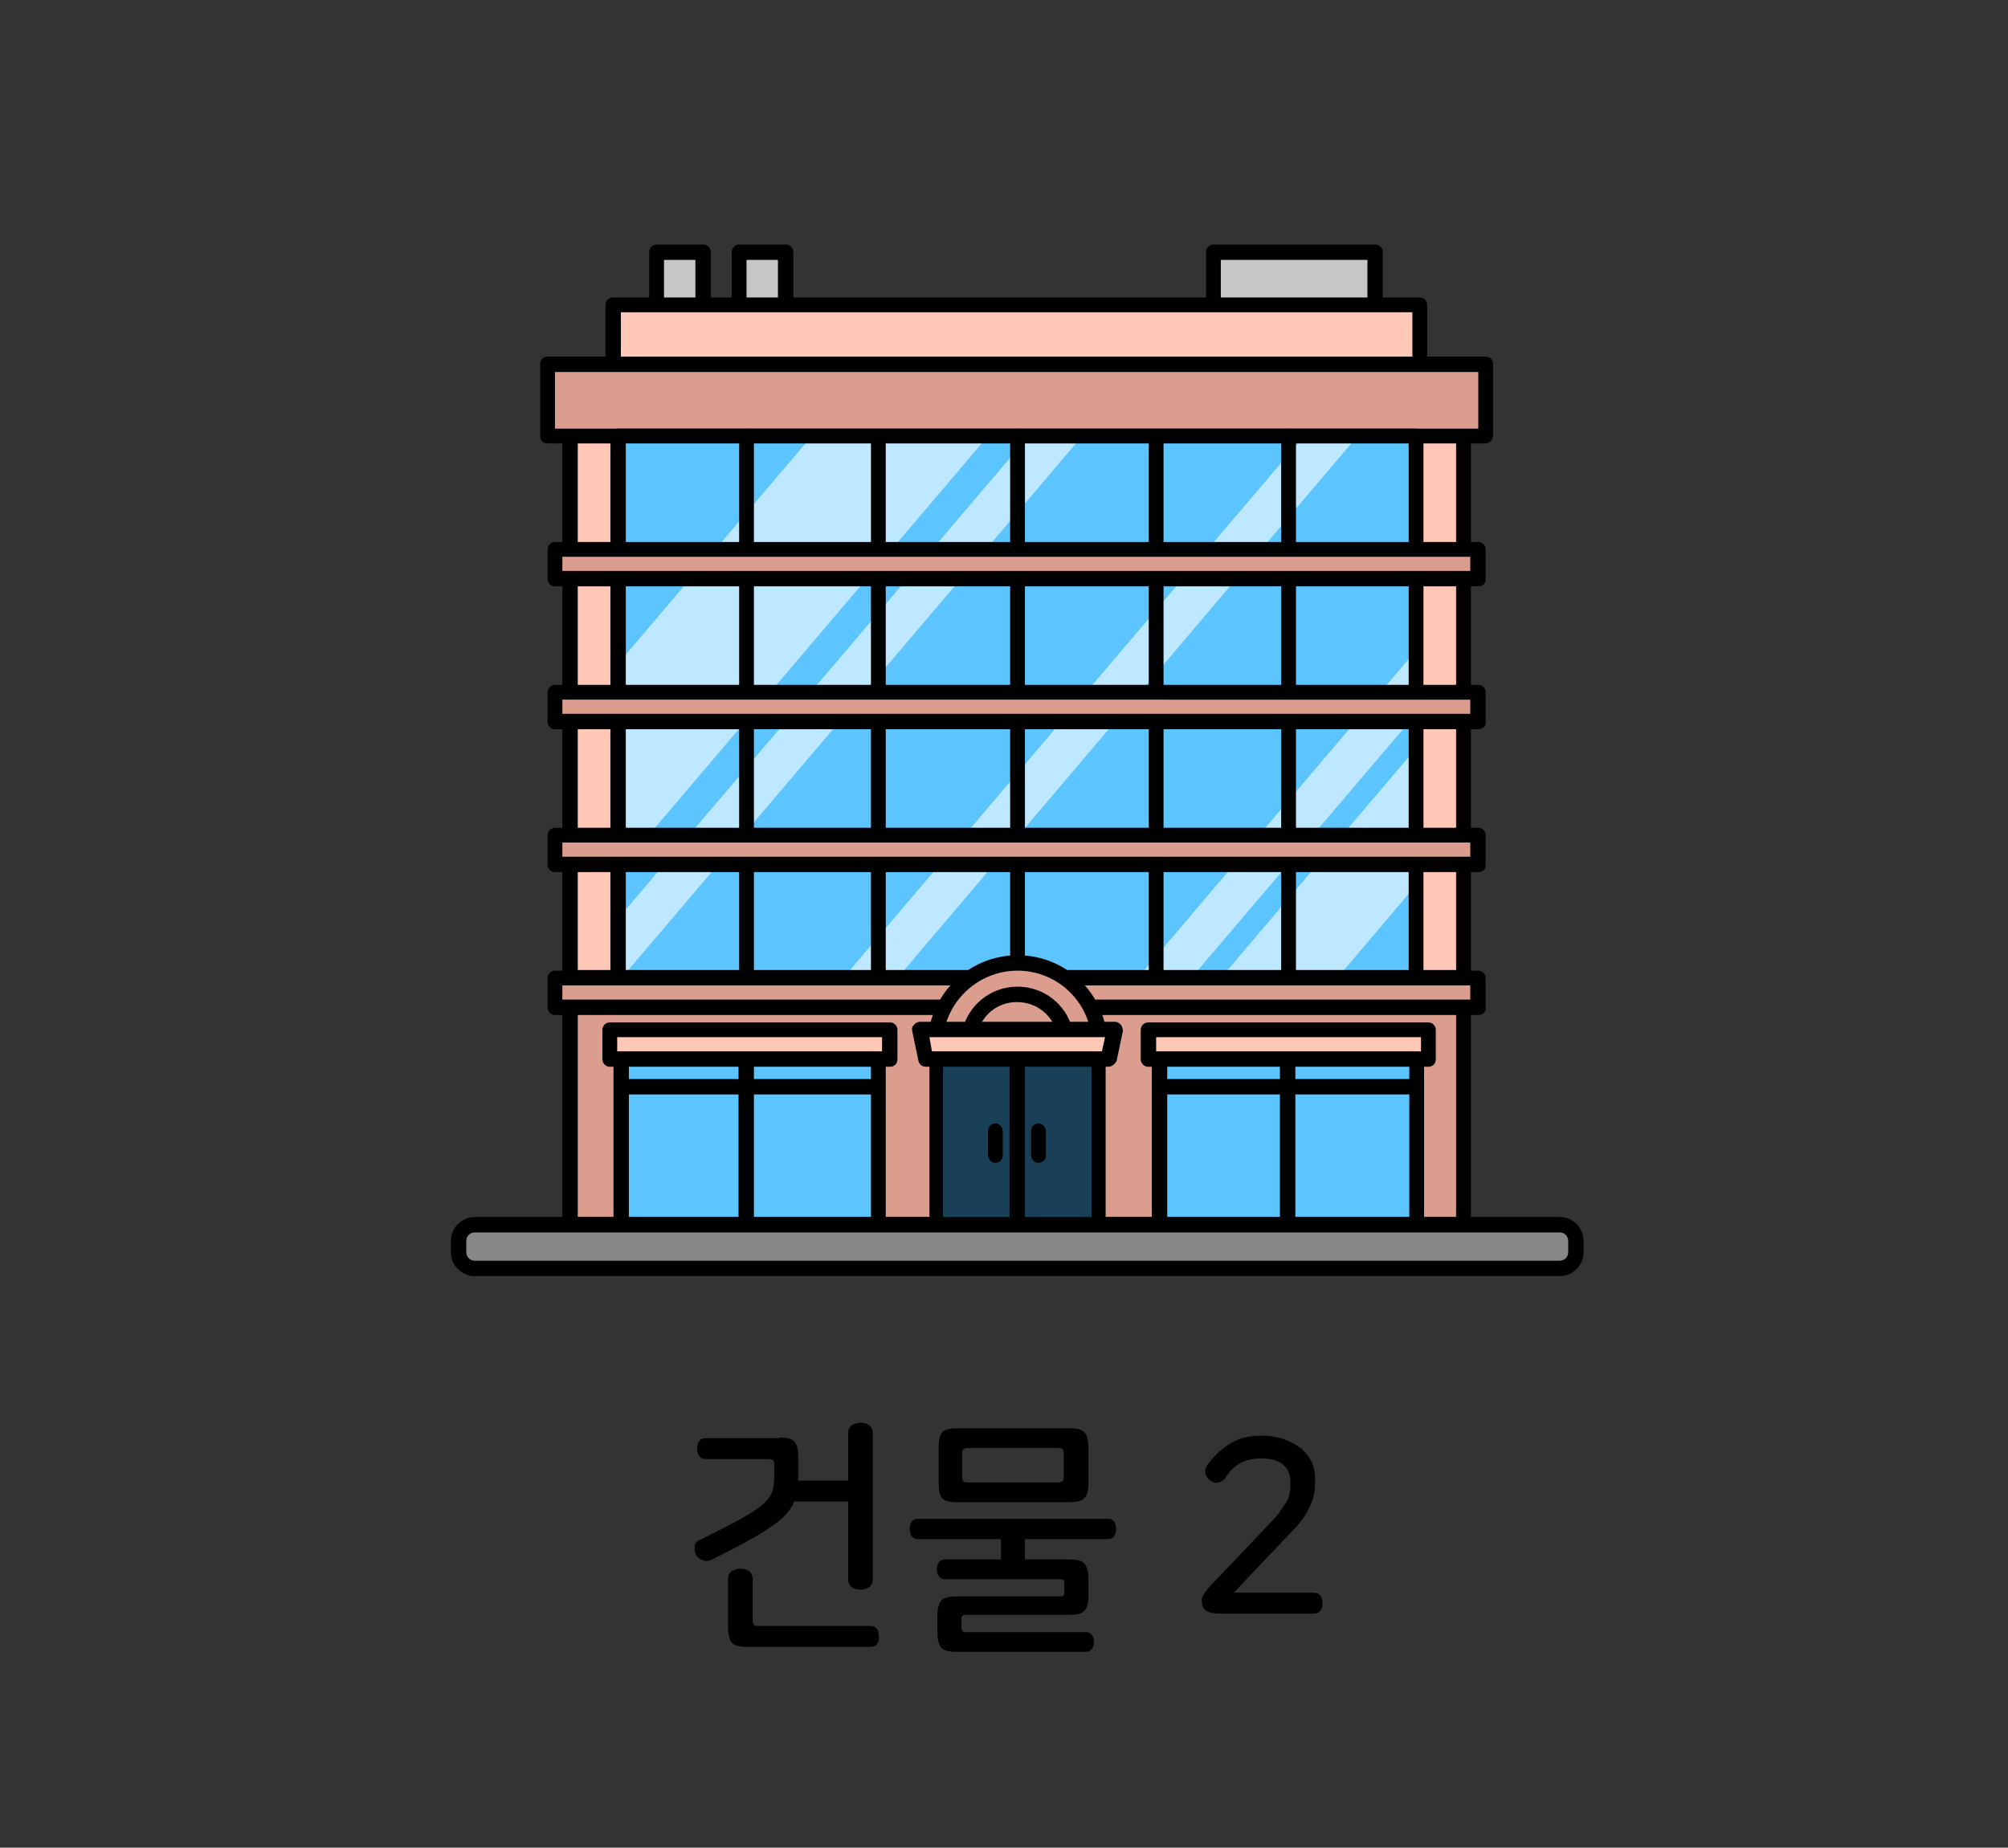 <?xml version="1.0" encoding="utf-8"?>
<!-- Generator: Adobe Illustrator 27.9.0, SVG Export Plug-In . SVG Version: 6.00 Build 0)  -->
<svg version="1.1" id="레이어_1" xmlns="http://www.w3.org/2000/svg" xmlns:xlink="http://www.w3.org/1999/xlink" x="0px"
	 y="0px" viewBox="0 0 326 300" width="326px" height="300px" style="enable-background:new 0 0 326 300;" xml:space="preserve">
<rect x="0" y="0" width="326" height="300" fill="#333333" stroke="none"/>
<style type="text/css">
	.st0{fill:#48AFE4;}
	.st1{fill:#FFCC00;}
	.st2{fill:#B500BA;}
	.st3{fill:#008BFF;}
	.st4{fill:#DB9D8D;}
	.st5{fill:#C6C6C6;}
	.st6{fill:#FFC7B5;}
	.st7{fill:#1A4057;}
	.st8{fill:#5CC5FF;}
	.st9{opacity:0.6;fill:#FFFFFF;}
	.st10{fill:#878787;}
	.st11{fill:#DDE3E8;}
	.st12{fill:#00BC2C;}
	.st13{fill:#ACB9C1;}
	.st14{fill:#4B5C63;}
	.st15{fill:#93A5AA;}
	.st16{fill:#1DBFFF;}
	.st17{fill:#FFFFFF;}
	.st18{fill:#4FA55E;}
	.st19{fill:#90D326;}
	.st20{fill:#919191;}
	.st21{fill:#B2B2B2;}
	.st22{fill:#AAAAAA;}
	.st23{fill:#999999;}
	.st24{fill:none;}
	.st25{fill:#153759;}
	.st26{fill:#7E1819;}
	.st27{fill:#164944;}
	.st28{fill:#1D4A7F;}
	.st29{fill:#D93D43;}
	.st30{fill:#3AADA4;}
	.st31{fill:#425466;}
	.st32{fill:#FFD56C;}
	.st33{fill:#A09570;}
	.st34{fill:#38342C;}
	.st35{fill:#CC4E3E;}
	.st36{fill:#FF5C50;}
	.st37{fill:#B5B5B5;}
	.st38{fill:#313E59;}
	.st39{fill:#0A74F2;}
	.st40{fill:#F8FCFF;}
	.st41{fill:#DDE9F3;}
	.st42{fill:#B4C6D1;}
	.st43{fill:#444444;}
	.st44{fill:#6B6B6B;}
	.st45{fill:#E5E5E5;}
	.st46{fill:#02A64D;}
	.st47{fill:#FFCE00;}
	.st48{fill:#404649;}
	.st49{fill:#FF2222;}
	.st50{fill:#FF6B27;}
	.st51{fill:#263B42;}
	.st52{fill:#799BAA;}
	.st53{fill:#FF3E3E;}
	.st54{fill:#D62525;}
	.st55{fill:#BFBFBF;}
	.st56{fill:#898989;}
	.st57{fill:#9049E2;}
	.st58{fill:#EAEAEA;}
	.st59{fill:#FFD815;}
	.st60{fill:#777F82;}
	.st61{fill:#FFAD29;}
	.st62{fill:#00A4DD;}
	.st63{fill:#BDF3FF;}
	.st64{fill:#F0FDFF;}
	.st65{fill:#3D6FEA;}
	.st66{fill:#BF7643;}
	.st67{fill:#5CDCFF;}
	.st68{fill:#48E05A;}
	.st69{fill:#FF0D0D;}
	.st70{fill:#A55200;}
	.st71{fill:#00C160;}
	.st72{fill:#0D9956;}
	.st73{fill:#8BCC38;}
	.st74{fill:#994D1A;}
	.st75{fill:#175FFF;}
	.st76{fill:none;stroke:#000000;stroke-width:2.5;stroke-linecap:round;stroke-linejoin:round;stroke-miterlimit:10;}
	.st77{fill:#9C5FFF;}
	.st78{fill:#33E2AC;}
	.st79{fill:#C90000;}
	.st80{fill:#A08100;}
	.st81{fill:#FFCC99;}
	.st82{fill:#FFAE55;}
	.st83{fill:#BCCCD3;}
	.st84{fill:#00A1E0;}
	.st85{fill:#0083CC;}
	.st86{fill:#3BC62C;}
	.st87{fill:#A7E59E;}
	.st88{fill:#2B9E5C;}
	.st89{fill:#127038;}
	.st90{fill:#EFFCA2;}
	.st91{fill:#2DC93F;}
	.st92{fill:#FF7300;}
	.st93{fill:#995828;}
	.st94{fill:#C67A3C;}
	.st95{fill:#FFC715;}
	.st96{fill:#FEA922;}
	.st97{fill:#97AD15;}
	.st98{fill:#549337;}
	.st99{fill:#EF65C8;}
	.st100{fill:#83D600;}
	.st101{fill:#FF5500;}
	.st102{fill:#0064F4;}
	.st103{fill:#FFD527;}
	.st104{fill:#FF0027;}
	.st105{fill:#000DFF;}
	.st106{fill:#E7CDBA;}
	.st107{fill:#FFF2E9;}
	.st108{fill:#3E6378;}
	.st109{fill:#A6B3BA;}
	.st110{fill:#D17342;}
	.st111{fill:#B6CAD6;}
	.st112{fill:#5AC7ED;}
	.st113{fill:#B56552;}
	.st114{fill:#848484;}
	.st115{fill:#7891A0;}
	.st116{fill:#576F7A;}
	.st117{fill:#B29052;}
	.st118{fill:#35CE20;}
	.st119{fill:#F4F4F4;}
	.st120{fill:#F4D48E;}
	.st121{fill:#D3D3D3;}
	.st122{fill:#D8D8D0;}
	.st123{fill:#7CD8CF;}
	.st124{fill:#B7B7AC;}
	.st125{fill-rule:evenodd;clip-rule:evenodd;fill:#FF0000;}
	.st126{fill:#FF0000;}
	.st127{fill:#B1D3E0;}
	.st128{fill:#7796A0;}
	.st129{fill:#F4EFCE;}
	.st130{fill:#00B2C0;}
	.st131{fill:#38CE56;}
	.st132{fill:#A0866E;}
	.st133{fill:#F9E7B7;}
	.st134{fill:#E0B96C;}
	.st135{fill:#E51010;}
	.st136{fill:#C6A666;}
	.st137{fill:#CCB2A6;}
	.st138{fill:#C3C3D1;}
	.st139{fill:#7BEFE7;}
	.st140{fill:#E62310;}
	.st141{fill:#EF8200;}
	.st142{fill:#F9BE00;}
	.st143{fill:#FE0100;}
	.st144{fill:#FF6600;}
	.st145{fill:#FFB300;}
	.st146{fill:#92867A;}
	.st147{fill:#AEA8A1;}
	.st148{fill:#DDDAD4;}
	.st149{fill:#ACA99F;}
	.st150{fill:#425799;}
	.st151{fill:#FFD400;}
	.st152{fill:#2A8C56;}
	.st153{fill:#41CC06;}
	.st154{fill:#59493D;}
	.st155{fill:#DD7F7F;}
	.st156{fill:#EDBCB2;}
	.st157{fill:#BA605D;}
	.st158{fill:#FFF7F4;}
	.st159{fill:#10C181;}
	.st160{fill:#D8C9B4;}
	.st161{fill:#AA9B8A;}
	.st162{fill:#AA9B8A;stroke:#000000;stroke-width:2.5;stroke-linecap:round;stroke-linejoin:round;stroke-miterlimit:10;}
	.st163{fill:#3FAFAA;}
	.st164{fill:#59D1C8;}
	.st165{fill:#85E0E0;}
	.st166{fill:#A86C52;}
	.st167{fill:#7C4937;}
	.st168{fill:#E2CDAE;}
	.st169{fill:#BCBCBC;}
	.st170{fill:#D6D6D6;}
	.st171{fill:#EFEFEF;}
	.st172{fill:#31729B;}
	.st173{fill:#774646;}
	.st174{fill:#349DD1;}
	.st175{fill:#939393;}
	.st176{fill:#C9C9C9;}
	.st177{fill:#3D70F2;}
	.st178{fill:#8EFF69;}
	.st179{fill:#42CE0F;}
	.st180{fill:#FF719D;}
	.st181{fill:#446093;}
	.st182{fill:#F4FFF0;}
	.st183{fill:#F43838;}
	.st184{fill:#FFE1A4;}
	.st185{fill:#D86141;stroke:#000000;stroke-width:2.5;stroke-linecap:round;stroke-linejoin:round;stroke-miterlimit:10;}
	.st186{fill:#2A73DD;stroke:#000000;stroke-width:2.5;stroke-linecap:round;stroke-linejoin:round;stroke-miterlimit:10;}
	.st187{fill:#915347;stroke:#000000;stroke-width:2.5;stroke-linecap:round;stroke-linejoin:round;stroke-miterlimit:10;}
	.st188{fill:#FFFFFF;stroke:#000000;stroke-width:2.5;stroke-linecap:round;stroke-linejoin:round;stroke-miterlimit:10;}
	.st189{fill:#C9C9C9;stroke:#000000;stroke-width:2.5;stroke-linecap:round;stroke-linejoin:round;stroke-miterlimit:10;}
	.st190{fill:url(#SVGID_1_);stroke:#000000;stroke-width:2.5;stroke-linecap:round;stroke-linejoin:round;stroke-miterlimit:10;}
	.st191{fill:#FF5D03;stroke:#000000;stroke-width:2.5;stroke-linecap:round;stroke-linejoin:round;stroke-miterlimit:10;}
	.st192{fill:#51C200;stroke:#000000;stroke-width:2.5;stroke-linecap:round;stroke-linejoin:round;stroke-miterlimit:10;}
	.st193{fill:#48A0F7;stroke:#000000;stroke-width:2.5;stroke-linecap:round;stroke-linejoin:round;stroke-miterlimit:10;}
	
		.st194{fill:url(#SVGID_00000036945873671617072120000006269203357638211485_);stroke:#000000;stroke-width:2.5;stroke-linecap:round;stroke-linejoin:round;stroke-miterlimit:10;}
	.st195{fill:#FFFFFF;stroke:#000000;stroke-width:2;stroke-linecap:round;stroke-linejoin:round;stroke-miterlimit:10;}
	.st196{fill:#878787;stroke:#000000;stroke-width:2.5;stroke-miterlimit:10;}
	.st197{fill:#FFBD4C;}
	.st198{fill:#AA8A51;}
	.st199{fill:#F9E6BE;}
	.st200{fill:#F3D08E;}
	.st201{fill:#7AED15;}
	.st202{fill:#66789E;}
	.st203{fill:#CED9EA;}
	.st204{fill:#FF5A4D;}
	.st205{fill:#F4FF66;}
	.st206{fill:#3DD7DD;}
	.st207{fill:#E73B4C;}
	.st208{fill:#A0A0A0;}
	.st209{fill:#EEEDE5;}
	.st210{fill:#E2DEC7;}
	.st211{fill:#C6C4B6;}
	.st212{fill:#F7A500;}
	.st213{fill:#FFFEF8;}
	.st214{fill:#896422;}
	.st215{fill:#BAB183;}
	.st216{fill:#EE728E;}
	.st217{fill:#CE093D;}
	.st218{fill:#89062F;}
	.st219{fill:#B7B7B7;}
	.st220{fill:#AA314E;}
	.st221{fill:#AF8F87;}
	.st222{fill:#D3C68D;}
	.st223{fill:#18D6A4;}
	.st224{fill:#C9D3D6;}
	.st225{fill:#9DA7AA;}
	.st226{fill:#D3EADD;}
	.st227{fill:#7FBA9C;}
	.st228{fill:#34B28E;}
	.st229{fill:#FF7712;}
	.st230{fill:#00BC28;}
	.st231{fill:#E5B498;}
	.st232{fill:#B78B76;}
	.st233{fill:#E9FBFF;}
	.st234{fill:#847269;}
	.st235{fill:#CCCCCC;}
	.st236{fill:#CCB3A8;}
	.st237{fill:#9BB8BC;}
	.st238{fill:#C7F8FF;}
	.st239{fill:#4FA504;}
	.st240{fill:#46CC4F;}
	.st241{fill:#ADA995;}
	.st242{fill:#0170DA;}
	.st243{fill:#74E2FF;}
	.st244{fill:#007FFF;}
	.st245{fill:#E52E8A;}
	.st246{fill:#00A3E4;}
	.st247{fill:#B0B0B0;}
	.st248{fill:#F5AB19;}
	.st249{fill:#2A67B0;}
	.st250{fill:#02C3F6;}
	.st251{fill:#17DD20;}
	.st252{fill:#FF4000;}
	.st253{fill:#717171;}
	.st254{fill:#231916;}
	.st255{fill:#8100A0;}
	.st256{fill:#E3007F;}
	.st257{fill:#005BAA;}
	.st258{fill:#7F7F7F;}
	.st259{fill:#012288;}
	.st260{fill:#0161D2;}
	.st261{fill:#42B649;}
	.st262{fill:#D2ECFB;}
	.st263{fill:#14348E;}
	.st264{fill:#EDE82B;}
	.st265{fill:#DF2725;}
	.st266{fill:#2D4D9C;}
	.st267{fill:#FF2732;}
	.st268{fill:#53ABB9;}
	.st269{fill:#E40219;}
	.st270{fill:#F39700;}
	.st271{fill:#777777;}
	.st272{fill:#60E5F3;}
	.st273{fill:#C1C1C1;}
	.st274{fill:#FF6700;}
	.st275{fill:#FFB600;}
	.st276{fill:#D18B8B;}
	.st277{fill:#AF4B4B;}
	.st278{fill:#E0B4A9;}
	.st279{fill:#EFD200;}
	.st280{fill:#686868;}
	.st281{fill:#FFDFD9;}
	.st282{fill:#FFFAD2;}
	.st283{fill:#76848C;}
	.st284{fill:#F54337;}
	.st285{fill:#9567D6;}
	.st286{fill:#414E58;}
	.st287{fill:#F8D48B;}
	.st288{fill:#00D2E2;}
	.st289{fill:#FFE600;}
	.st290{fill:#F5D837;}
</style>
<g>
	<rect x="92.5" y="161.4" class="st4" width="145.1" height="37.4"/>
	<path d="M237.6,200.1H92.5c-0.7,0-1.2-0.6-1.2-1.2v-37.4c0-0.7,0.6-1.2,1.2-1.2h145.1c0.7,0,1.2,0.6,1.2,1.2v37.4
		C238.9,199.5,238.3,200.1,237.6,200.1z M93.8,197.6h142.6v-34.9H93.8V197.6z"/>
	<rect x="120" y="40.9" class="st5" width="7.6" height="11.6"/>
	<path d="M127.6,53.8H120c-0.7,0-1.2-0.6-1.2-1.2V40.9c0-0.7,0.6-1.2,1.2-1.2h7.6c0.7,0,1.2,0.6,1.2,1.2v11.6
		C128.9,53.2,128.3,53.8,127.6,53.8z M121.2,51.3h5.1v-9.1h-5.1V51.3z"/>
	<rect x="106.5" y="40.9" class="st5" width="7.6" height="11.6"/>
	<path d="M114.2,53.8h-7.6c-0.7,0-1.2-0.6-1.2-1.2V40.9c0-0.7,0.6-1.2,1.2-1.2h7.6c0.7,0,1.2,0.6,1.2,1.2v11.6
		C115.4,53.2,114.9,53.8,114.2,53.8z M107.8,51.3h5.1v-9.1h-5.1V51.3z"/>
	<rect x="197" y="40.9" class="st5" width="26.3" height="11.6"/>
	<path d="M223.3,53.8H197c-0.7,0-1.2-0.6-1.2-1.2V40.9c0-0.7,0.6-1.2,1.2-1.2h26.3c0.7,0,1.2,0.6,1.2,1.2v11.6
		C224.6,53.2,224,53.8,223.3,53.8z M198.2,51.3h23.8v-9.1h-23.8V51.3z"/>
	<rect x="92.5" y="63.4" class="st6" width="145.1" height="95.4"/>
	<path d="M237.6,160H92.5c-0.7,0-1.2-0.6-1.2-1.2V63.4c0-0.7,0.6-1.2,1.2-1.2h145.1c0.7,0,1.2,0.6,1.2,1.2v95.4
		C238.9,159.5,238.3,160,237.6,160z M93.8,157.5h142.6V64.6H93.8V157.5z"/>
	<rect x="99.6" y="49.5" class="st6" width="131" height="11.6"/>
	<path d="M230.5,62.3h-131c-0.7,0-1.2-0.6-1.2-1.2V49.5c0-0.7,0.6-1.2,1.2-1.2h131c0.7,0,1.2,0.6,1.2,1.2v11.6
		C231.8,61.8,231.2,62.3,230.5,62.3z M100.8,59.8h128.5v-9.1H100.8V59.8z"/>
	<rect x="88.9" y="59.1" class="st4" width="152.3" height="11.6"/>
	<path d="M241.2,72H88.9c-0.7,0-1.2-0.5-1.2-1.2V59.1c0-0.7,0.5-1.2,1.2-1.2h152.3c0.7,0,1.2,0.5,1.2,1.2v11.6
		C242.4,71.4,241.8,72,241.2,72z M90.1,69.6H240v-9.2H90.1V69.6z"/>
	<rect x="152" y="170.8" class="st7" width="26.4" height="28"/>
	<path d="M178.4,200H152c-0.6,0-1.1-0.5-1.1-1.1v-28c0-0.6,0.5-1.1,1.1-1.1h26.4c0.6,0,1.1,0.5,1.1,1.1v28
		C179.5,199.5,179,200,178.4,200z M153.1,197.7h24.1V172h-24.1V197.7z"/>
	<rect x="163.9" y="168.3" width="2.5" height="30.5"/>
	<polyline class="st8" points="100.3,70.8 229.9,70.8 229.9,158.8 100.3,158.8 	"/>
	<polygon class="st8" points="229.9,121.5 198.2,158.8 217.1,158.8 229.9,143.7 	"/>
	<polygon class="st9" points="229.9,121.5 198.2,158.8 217.1,158.8 229.9,143.7 	"/>
	<polygon class="st8" points="167,70.8 100.3,149.2 100.3,158.8 100.9,158.8 175.7,70.8 	"/>
	<polygon class="st9" points="167,70.8 100.3,149.2 100.3,158.8 100.9,158.8 175.7,70.8 	"/>
	<polygon class="st8" points="131.8,70.8 100.3,107.8 100.3,141.5 160.4,70.8 	"/>
	<polygon class="st9" points="131.8,70.8 100.3,107.8 100.3,141.5 160.4,70.8 	"/>
	<polygon class="st8" points="211.7,70.8 136.9,158.8 145.7,158.8 220.4,70.8 	"/>
	<polygon class="st9" points="211.7,70.8 136.9,158.8 145.7,158.8 220.4,70.8 	"/>
	<polygon class="st8" points="229.9,105.6 184.7,158.8 193.4,158.8 229.9,115.9 	"/>
	<polygon class="st9" points="229.9,105.6 184.7,158.8 193.4,158.8 229.9,115.9 	"/>
	<path d="M229.9,160H100.3c-0.7,0-1.2-0.6-1.2-1.2v-88c0-0.7,0.6-1.2,1.2-1.2h129.6c0.7,0,1.2,0.6,1.2,1.2v88
		C231.1,159.5,230.6,160,229.9,160z M101.6,157.5h127.1V72H101.6V157.5z"/>
	<rect x="90.1" y="158.8" class="st4" width="149.9" height="4.8"/>
	<path d="M240,164.8H90.1c-0.7,0-1.2-0.6-1.2-1.2v-4.8c0-0.7,0.6-1.2,1.2-1.2H240c0.7,0,1.2,0.6,1.2,1.2v4.8
		C241.3,164.3,240.7,164.8,240,164.8z M91.3,162.3h147.4V160H91.3V162.3z"/>
	<path d="M165.2,160c-0.7,0-1.2-0.6-1.2-1.2v-88c0-0.7,0.6-1.2,1.2-1.2s1.2,0.6,1.2,1.2v88C166.4,159.5,165.9,160,165.2,160z"/>
	<path d="M187.7,160c-0.7,0-1.2-0.6-1.2-1.2v-87c0-0.7,0.6-1.2,1.2-1.2s1.2,0.6,1.2,1.2v87C188.9,159.5,188.4,160,187.7,160z"/>
	<path d="M209.2,160c-0.7,0-1.2-0.6-1.2-1.2v-88c0-0.7,0.6-1.2,1.2-1.2s1.2,0.6,1.2,1.2v88C210.4,159.5,209.8,160,209.2,160z"/>
	<path d="M142.6,160c-0.7,0-1.2-0.6-1.2-1.2v-87c0-0.7,0.6-1.2,1.2-1.2s1.2,0.6,1.2,1.2v87C143.9,159.5,143.3,160,142.6,160z"/>
	<path d="M121.2,160c-0.7,0-1.2-0.6-1.2-1.2v-88c0-0.7,0.6-1.2,1.2-1.2s1.2,0.6,1.2,1.2v88C122.4,159.5,121.9,160,121.2,160z"/>
	<rect x="90.1" y="135.6" class="st4" width="149.9" height="4.8"/>
	<path d="M240,141.6H90.1c-0.7,0-1.2-0.6-1.2-1.2v-4.8c0-0.7,0.6-1.2,1.2-1.2H240c0.7,0,1.2,0.6,1.2,1.2v4.8
		C241.3,141.1,240.7,141.6,240,141.6z M91.3,139.1h147.4v-2.3H91.3V139.1z"/>
	<rect x="90.1" y="112.4" class="st4" width="149.9" height="4.8"/>
	<path d="M240,118.4H90.1c-0.7,0-1.2-0.6-1.2-1.2v-4.8c0-0.7,0.6-1.2,1.2-1.2H240c0.7,0,1.2,0.6,1.2,1.2v4.8
		C241.3,117.9,240.7,118.4,240,118.4z M91.3,115.9h147.4v-2.3H91.3V115.9z"/>
	<rect x="90.1" y="89.2" class="st4" width="149.9" height="4.8"/>
	<path d="M240,95.2H90.1c-0.7,0-1.2-0.6-1.2-1.2v-4.8c0-0.7,0.6-1.2,1.2-1.2H240c0.7,0,1.2,0.6,1.2,1.2V94
		C241.3,94.7,240.7,95.2,240,95.2z M91.3,92.7h147.4v-2.3H91.3V92.7z"/>
	<rect x="100.8" y="170.8" class="st8" width="41.8" height="28"/>
	<path d="M142.6,200.1h-41.8c-0.7,0-1.2-0.6-1.2-1.2v-28c0-0.7,0.6-1.2,1.2-1.2h41.8c0.7,0,1.2,0.6,1.2,1.2v28
		C143.9,199.5,143.3,200.1,142.6,200.1z M102.1,197.6h39.3v-25.5h-39.3V197.6z"/>
	<path class="st4" d="M178.5,169.6h-26.7c0-7.4,6-13.3,13.3-13.3S178.5,162.3,178.5,169.6z"/>
	<path d="M178.5,170.9h-26.7c-0.7,0-1.2-0.6-1.2-1.2c0-8,6.5-14.6,14.6-14.6s14.6,6.5,14.6,14.6
		C179.8,170.3,179.2,170.9,178.5,170.9z M153.1,168.4h24.1c-0.6-6.1-5.8-10.8-12-10.8S153.8,162.3,153.1,168.4z"/>
	<rect x="99" y="167.2" class="st6" width="45.5" height="4.8"/>
	<path d="M144.5,173.2H99c-0.7,0-1.2-0.6-1.2-1.2v-4.8c0-0.7,0.6-1.2,1.2-1.2h45.5c0.7,0,1.2,0.6,1.2,1.2v4.8
		C145.7,172.7,145.2,173.2,144.5,173.2z M100.2,170.7h43v-2.3h-43V170.7z"/>
	<rect x="188.3" y="170.8" class="st8" width="41.8" height="28"/>
	<path d="M230,200.1h-41.8c-0.7,0-1.2-0.6-1.2-1.2v-28c0-0.7,0.6-1.2,1.2-1.2H230c0.7,0,1.2,0.6,1.2,1.2v28
		C231.3,199.5,230.7,200.1,230,200.1z M189.5,197.6h39.3v-25.5h-39.3V197.6z"/>
	<rect x="186.4" y="167.2" class="st6" width="45.5" height="4.8"/>
	<path d="M231.9,173.2h-45.5c-0.7,0-1.2-0.6-1.2-1.2v-4.8c0-0.7,0.6-1.2,1.2-1.2h45.5c0.7,0,1.2,0.6,1.2,1.2v4.8
		C233.1,172.7,232.6,173.2,231.9,173.2z M187.7,170.7h43v-2.3h-43V170.7z"/>
	<path d="M168.6,188.8c-0.7,0-1.2-0.6-1.2-1.2v-4c0-0.7,0.6-1.2,1.2-1.2s1.2,0.6,1.2,1.2v4C169.9,188.2,169.3,188.8,168.6,188.8z"/>
	<path d="M161.6,188.8c-0.7,0-1.2-0.6-1.2-1.2v-4c0-0.7,0.6-1.2,1.2-1.2s1.2,0.6,1.2,1.2v4C162.8,188.2,162.3,188.8,161.6,188.8z"/>
	<path class="st4" d="M173.1,169.4h-15.9c0-4.4,3.6-7.9,7.9-7.9S173.1,165,173.1,169.4z"/>
	<path d="M173.1,170.6h-15.9c-0.7,0-1.2-0.6-1.2-1.2c0-5.1,4.1-9.2,9.2-9.2s9.2,4.1,9.2,9.2C174.3,170,173.8,170.6,173.1,170.6z
		 M158.6,168.1h13.1c-0.6-3.1-3.3-5.4-6.6-5.4S159.2,165,158.6,168.1z"/>
	<polygon class="st6" points="179.9,172 150.2,172 149.2,167.2 180.9,167.2 	"/>
	<path d="M179.9,173.2h-29.6c-0.6,0-1.1-0.4-1.2-1l-1-4.8c-0.1-0.4,0-0.8,0.3-1c0.2-0.3,0.6-0.5,1-0.5h31.6c0.4,0,0.7,0.2,1,0.5
		c0.2,0.3,0.3,0.7,0.3,1l-1,4.8C181,172.8,180.5,173.2,179.9,173.2z M151.3,170.7h27.6l0.5-2.3h-28.5L151.3,170.7z"/>
	<path class="st10" d="M253.2,205.9H77.1c-1.5,0-2.6-1.2-2.6-2.6v-1.8c0-1.5,1.2-2.6,2.6-2.6h176.1c1.5,0,2.6,1.2,2.6,2.6v1.8
		C255.8,204.8,254.7,205.9,253.2,205.9z"/>
	<path d="M253.2,207.2H77.1c-2.1,0-3.9-1.7-3.9-3.9v-1.8c0-2.1,1.7-3.9,3.9-3.9h176.1c2.1,0,3.9,1.7,3.9,3.9v1.8
		C257.1,205.5,255.3,207.2,253.2,207.2z M77.1,200.1c-0.8,0-1.4,0.6-1.4,1.4v1.8c0,0.8,0.6,1.4,1.4,1.4h176.1c0.8,0,1.4-0.6,1.4-1.4
		v-1.8c0-0.8-0.6-1.4-1.4-1.4H77.1z"/>
	<rect x="188.3" y="175.2" width="41.6" height="2.5"/>
	<rect x="207.8" y="172" width="2.5" height="26.8"/>
	<rect x="100.4" y="175.2" width="41.6" height="2.5"/>
	<rect x="119.9" y="172" width="2.5" height="26.8"/>
</g>
<g>
	<path d="M126.5,233.4c1.2,0,2,0.2,2.4,0.6c0.4,0.4,0.7,1.2,0.7,2.4v3.3c0,1.4-0.2,2.7-0.5,3.7c-0.3,1-1,2-2,3c-1,0.9-2.4,1.9-4.3,3
		c-1.9,1.1-4.3,2.4-7.4,3.9c-0.5,0.2-0.9,0.2-1.4,0c-0.5-0.2-0.8-0.5-1-0.9c-0.2-0.4-0.3-0.8-0.2-1.3c0-0.5,0.3-0.9,0.9-1.1
		c2.8-1.4,5-2.5,6.6-3.4c1.6-0.9,2.8-1.7,3.6-2.4c0.8-0.7,1.3-1.4,1.5-2.1c0.2-0.7,0.3-1.5,0.3-2.5v-1.9c0-0.3-0.1-0.5-0.2-0.6
		s-0.3-0.2-0.7-0.2h-10.2c-0.5,0-0.9-0.2-1.1-0.5s-0.3-0.7-0.3-1.2c0-0.5,0.1-0.9,0.3-1.2c0.2-0.3,0.6-0.5,1.1-0.5H126.5z"/>
	<path d="M120.2,254.7c0.5,0,1,0.1,1.4,0.4c0.4,0.3,0.6,0.7,0.6,1.3v6.8c0,0.3,0.1,0.5,0.2,0.6s0.3,0.2,0.7,0.2h18.2
		c0.5,0,0.9,0.2,1.1,0.5c0.2,0.3,0.3,0.8,0.3,1.2c0,0.5-0.1,0.9-0.3,1.2s-0.6,0.5-1.1,0.5h-20c-1.2,0-2-0.2-2.4-0.6
		c-0.4-0.4-0.7-1.2-0.7-2.4v-8c0-0.6,0.2-1,0.6-1.3C119.2,254.9,119.6,254.7,120.2,254.7z"/>
	<path d="M139.7,231c0.5,0,1,0.1,1.4,0.4c0.4,0.3,0.6,0.7,0.6,1.3v23.7c0,0.6-0.2,1-0.6,1.3c-0.4,0.3-0.9,0.4-1.4,0.4
		c-0.5,0-1-0.1-1.4-0.4c-0.4-0.3-0.6-0.7-0.6-1.3v-12.6h-9.4v-3.4h9.4v-7.7c0-0.6,0.2-1,0.6-1.3C138.7,231.2,139.2,231,139.7,231z"
		/>
	<path d="M180.9,247.1c0.2,0.3,0.3,0.7,0.3,1.1c0,0.5-0.1,0.8-0.3,1.2c-0.2,0.3-0.6,0.5-1,0.5h-13.5v5h-3.9v-5H149
		c-0.5,0-0.8-0.2-1-0.5c-0.2-0.3-0.3-0.7-0.3-1.2c0-0.5,0.1-0.8,0.3-1.1c0.2-0.3,0.6-0.5,1-0.5h30.9
		C180.3,246.6,180.7,246.8,180.9,247.1z"/>
	<path d="M176,253.8c0.4,0.4,0.7,1.2,0.7,2.4v3c0,1.1-0.2,1.9-0.7,2.4c-0.4,0.4-1.2,0.6-2.4,0.6h-16.9c-0.4,0-0.6,0.2-0.6,0.6v1.6
		c0,0.4,0.2,0.6,0.6,0.6h19.6c0.5,0,0.8,0.2,1,0.5c0.2,0.3,0.3,0.7,0.3,1.1c0,0.4-0.1,0.8-0.3,1.1c-0.2,0.3-0.5,0.5-1,0.5h-21
		c-1.2,0-2-0.2-2.4-0.6c-0.4-0.4-0.7-1.2-0.7-2.4v-3c0-1.1,0.2-1.9,0.7-2.4c0.4-0.4,1.2-0.6,2.4-0.6h16.9c0.4,0,0.6-0.2,0.6-0.6
		v-1.6c0-0.4-0.2-0.6-0.6-0.6h-18.8c-0.5,0-0.8-0.2-1-0.5c-0.2-0.3-0.3-0.7-0.3-1.1c0-0.4,0.1-0.8,0.3-1.1c0.2-0.3,0.5-0.5,1-0.5
		h20.2C174.8,253.2,175.6,253.4,176,253.8z"/>
	<path d="M173.6,231.9c1.2,0,2,0.2,2.4,0.6c0.4,0.4,0.7,1.2,0.7,2.4v6c0,1.1-0.2,1.9-0.7,2.4c-0.4,0.4-1.2,0.6-2.4,0.6h-18.2
		c-1.2,0-2-0.2-2.4-0.6c-0.4-0.4-0.6-1.2-0.6-2.4v-6c0-1.1,0.2-1.9,0.6-2.4c0.4-0.4,1.2-0.6,2.4-0.6H173.6z M157.1,235.1
		c-0.3,0-0.5,0.1-0.7,0.2c-0.1,0.1-0.2,0.3-0.2,0.7v3.8c0,0.3,0.1,0.5,0.2,0.7c0.1,0.1,0.3,0.2,0.7,0.2h14.7c0.3,0,0.5-0.1,0.7-0.2
		c0.1-0.1,0.2-0.3,0.2-0.7V236c0-0.3-0.1-0.5-0.2-0.7c-0.1-0.1-0.3-0.2-0.7-0.2H157.1z"/>
	<path d="M204.6,233.1c1.5,0,2.8,0.2,3.9,0.6c1.1,0.4,2,0.9,2.8,1.5c0.7,0.7,1.3,1.4,1.7,2.3c0.4,0.9,0.5,1.8,0.5,2.8v0.4
		c0,1.5-0.3,2.9-1,4.2c-0.6,1.3-1.6,2.6-3,4l-9.2,9.7h13c0.5,0,0.8,0.2,1.1,0.5c0.2,0.3,0.3,0.7,0.3,1.2c0,0.5-0.1,0.8-0.3,1.2
		c-0.2,0.3-0.6,0.5-1.1,0.5H198c-1,0-1.8-0.2-2.2-0.5c-0.5-0.3-0.7-0.9-0.7-1.6c0-0.3,0.1-0.7,0.3-1c0.2-0.3,0.5-0.7,0.9-1.2
		l9.8-10.3c0.7-0.7,1.3-1.4,1.7-2c0.4-0.6,0.8-1.1,1.1-1.6c0.3-0.5,0.4-1,0.5-1.5c0.1-0.5,0.1-1,0.1-1.5v-0.2c0-1.2-0.4-2.1-1.2-2.8
		c-0.8-0.7-2-1-3.6-1c-1.3,0-2.5,0.3-3.4,0.8c-0.9,0.5-1.7,1.3-2.4,2.4c-0.3,0.4-0.7,0.6-1.1,0.7c-0.4,0.1-0.9,0-1.3-0.3
		s-0.7-0.7-0.8-1.1c-0.1-0.5,0-0.9,0.3-1.4c0.9-1.3,2-2.4,3.4-3.3C200.8,233.6,202.6,233.1,204.6,233.1z"/>
</g>
</svg>
